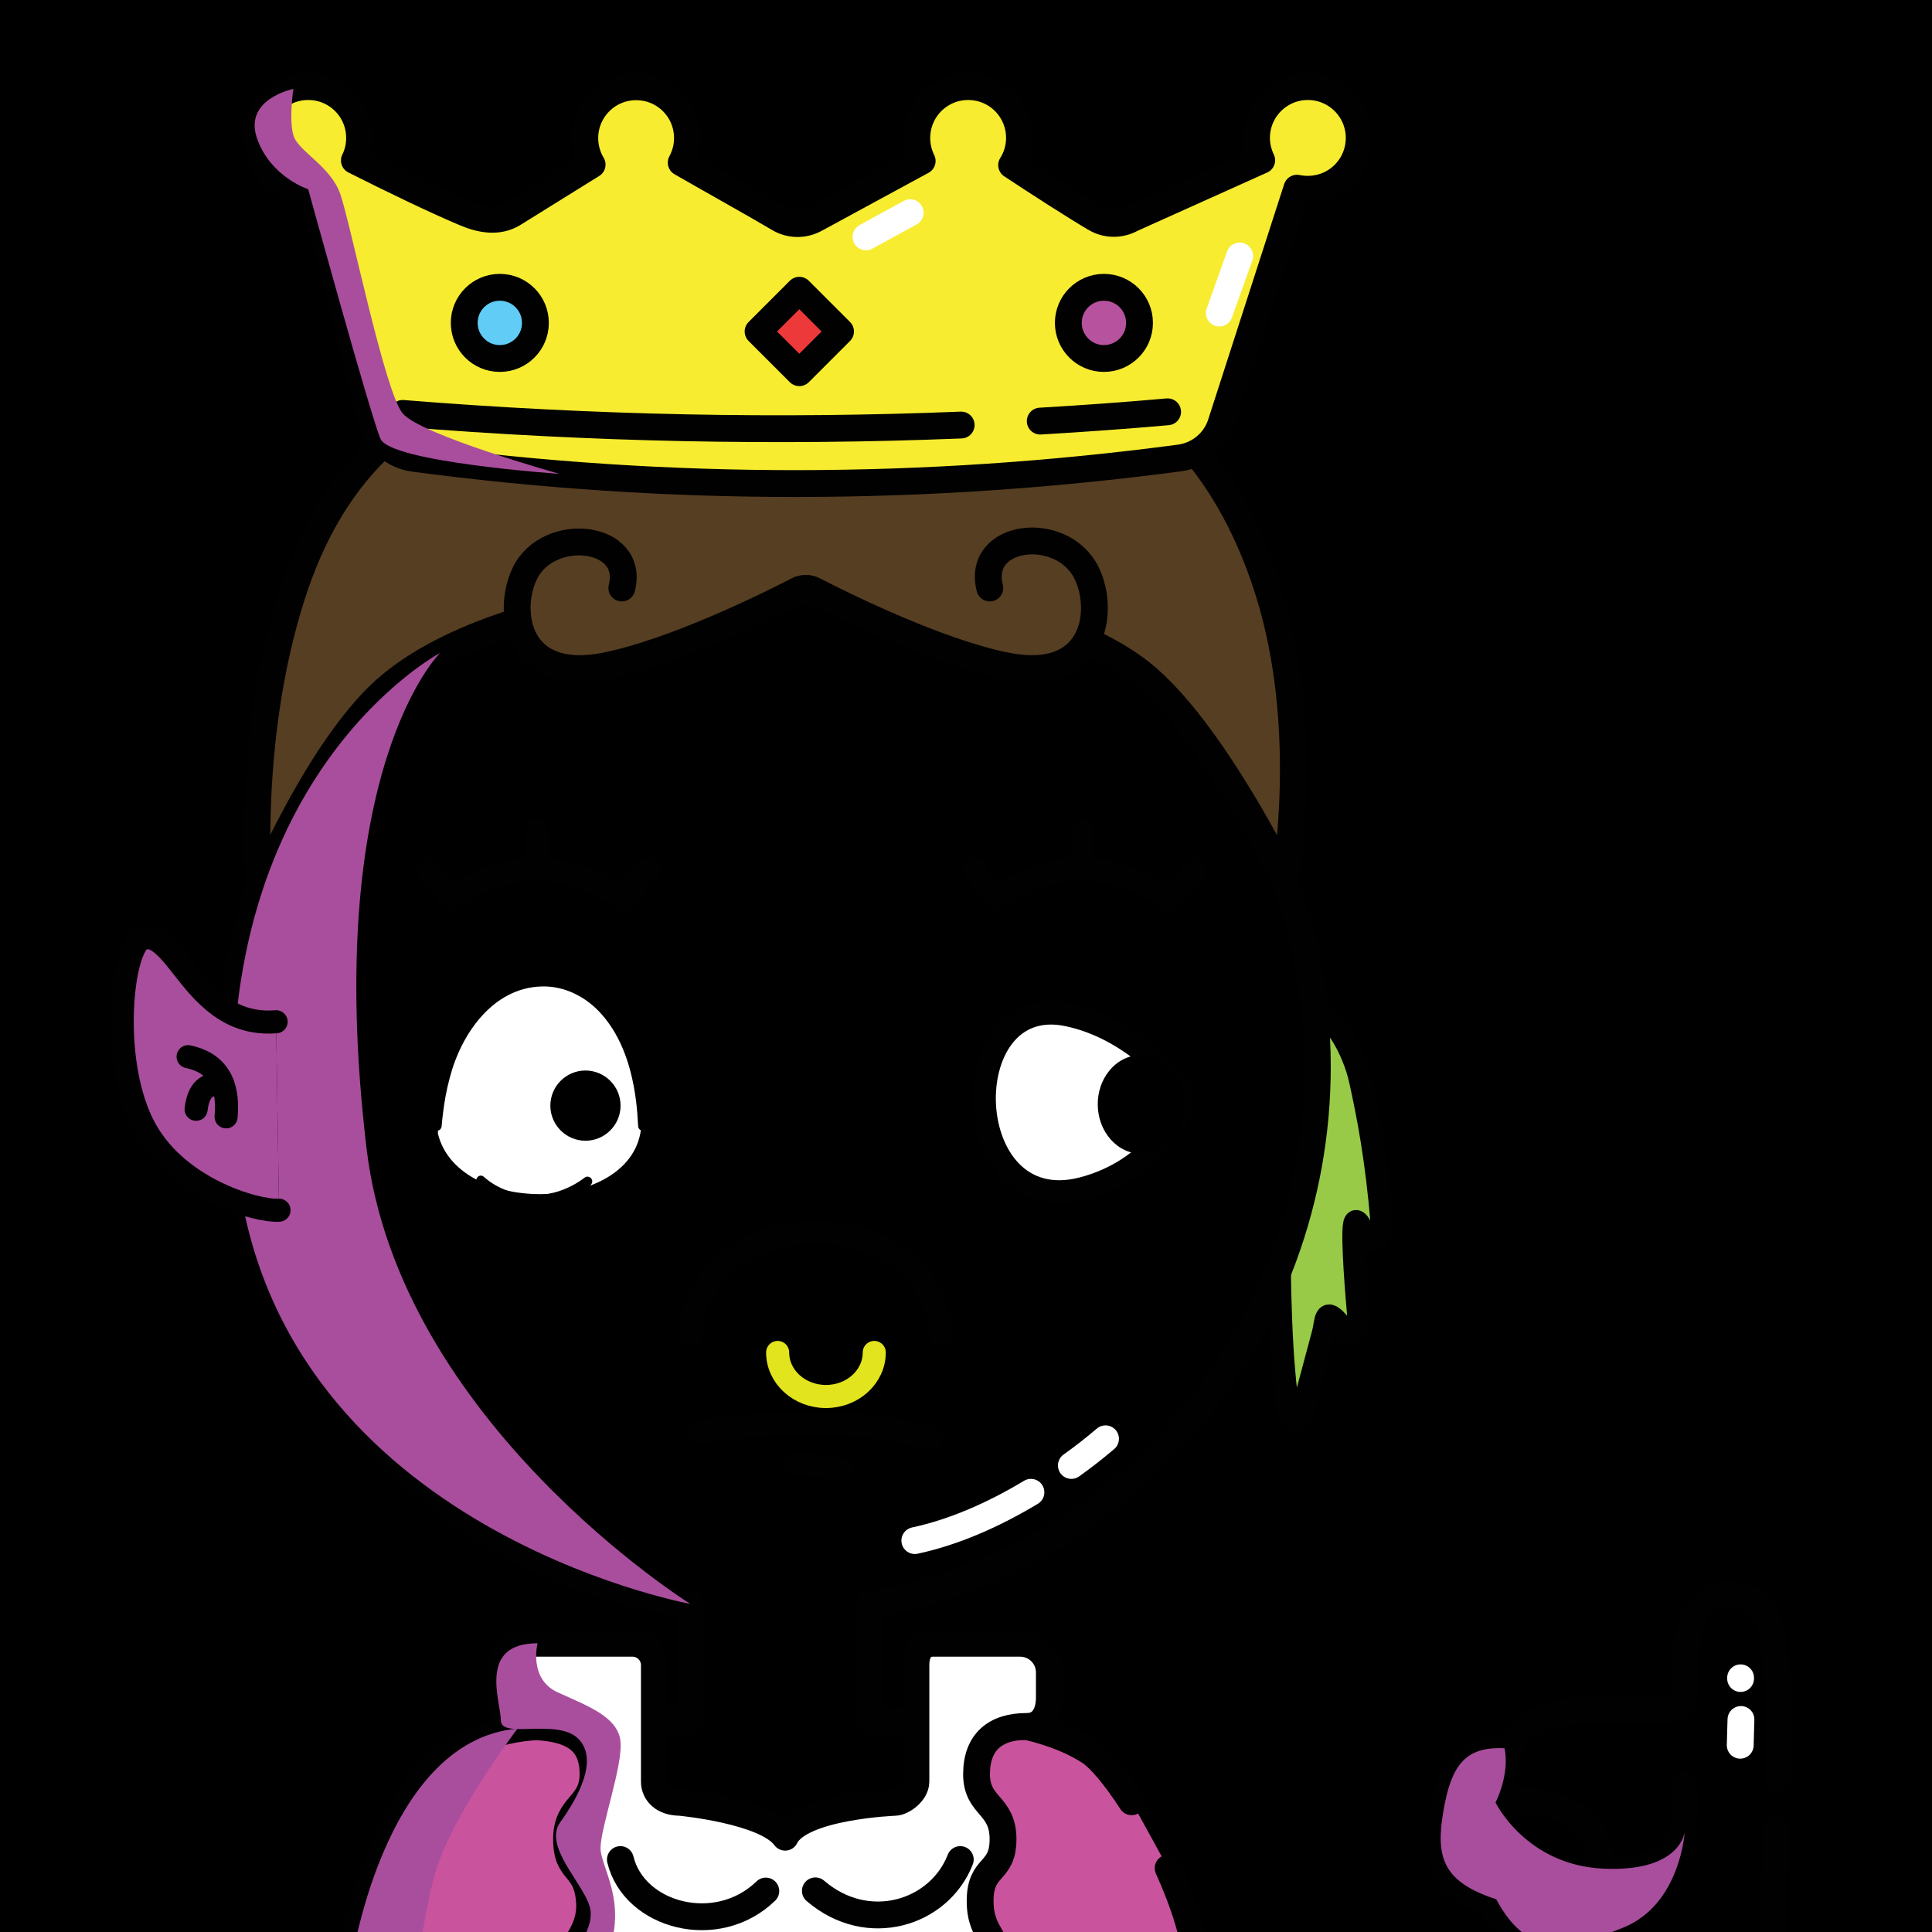 <svg version="1.1" xmlns="http://www.w3.org/2000/svg" xmlns:xlink="http://www.w3.org/1999/xlink" width="1080px" height="1080px"><style>.s{fill:none;stroke:#010101;stroke-width:15;stroke-linecap:round;stroke-linejoin:round;stroke-miterlimit:10}.sw{stroke:#fff}.t{stroke-width:10}.b{fill:#000}.w{fill:#fff}.sh{fill:#a94e9d78;mix-blend-mode:multiply}.hr{fill:#2B1912}#sc{clip-path:url(#bc)}.t{stroke:#66000080;stroke-width: 8}.bbg{fill:hsl(8deg 42% 79%)}.bsh{fill:#A94E9D7F;mix-blend-mode:multiply}.gl{fill:hsl(29deg 60% 60%)}.ht{fill:hsl(94deg 39% 50%)}.sht{fill:#C53C3C}.hr{fill:#98CA48}#fc,#lf,#rf,#pp{transform:translate(76px, 195px) scale(0.86)}</style><rect x="0" y="0" style="fill:hsl(331deg 54% 73%)" width="1080" height="1080"/><g class="fg"><g id="rf"><path class="s hr" d="M744.9,467.4c0.2-22.8,1.3-38.3,17.5-38.3c15.4,0,29.3,27.1,33.5,46c5.1,22.9,10.7,52,14.1,93.3c0.9,10.4-8.2,13.2-11.3,7.8c-1.3-2.2-3.9-9.2-5.7-8.9c-3,0.4-0.3,37.4,1.6,58.8c0.6,6.5-2.1,20.6-12.1,8.4c-10-12.2-8.5-2.8-10.7,5.5c-2.2,8.2-13.6,50.8-13.6,50.8c-1.3,8.2-7.2,9.5-9.1,0C738.7,626,744.7,485.8,744.9,467.4z"/></g><g class="s"><path style="fill:#CA539E" d="M653,1044.3c8.6,18.9,15.3,39.3,16.8,57.7l-474.2,0v0c4.1-48.8,35-108.1,50.8-118.5c13.9-9.1,33.6-18.4,59.1-18.4h268.3c15.9,3.7,27.6,9,35.5,14.2c5.6,3.7,14.3,14,23.3,27.9"/><path class="bbg" d="M365.8,962.3H386v-65.6c-147.7-18.7-260.2-152.9-258-304.8c2.4-164.7,137.3-298.6,302-299.7c169-1.2,306.4,135.5,306.4,304.2c0,148.6-106.9,277.2-250.2,300.3v65.6h25.2c0,0,62.5,82.1-72.5,82.1S365.8,962.3,365.8,962.3z"/><path class="w" d="M318.5,1112.8c-13-17.9,13-25.5,11-50.1c-1.6-20.4-12.8-15.1-12.8-34.6c0-19.4,14.8-18.3,14.8-36.3c0-18-10.4-26.7-37.7-26.7c-7.6,0-13.8-6.2-13.8-13.8v-18.9c0-7.6,6.2-13.8,13.8-13.8h59.8c6.7,0,12.2,5.5,12.2,12.2v65.1c0,6.4,5.2,11.6,14.3,11.6c0,0,48,4.5,58.8,19.5c8.5-17.5,61.5-19.5,61.5-19.5c3.6,0,11.6-5.2,11.6-11.6v-65.1c0-6.7,2.7-12.2,9.5-12.2h48.8c9,0,16.3,7.3,16.3,16.3v13.9c0,9-3.7,16.3-12.7,16.3c-17.5,0-28,8.7-28,26.7c0,18.3,14.8,16.7,14.8,36.3c0,19.4-12.8,14.1-12.8,34.6s12.8,20.2,12.8,45.3L318.5,1112.8z"/><g style="fill:#563E22"><path d="M210.5,251.7c-20.6,20.3-36.3,46.8-47.2,80.7c-26.2,81.2-18.7,166.1-18.7,166.1s34.7-83.6,74.2-115.9c18.2-14.9,42.8-26.6,71.1-35.4l133.1-5.9l27.6-12.4l35.3,16l121.7,13.2c11.5,5.3,21.6,11.2,30,17.8c39.6,31.1,80.8,115.8,80.8,115.8s14.1-78.9-7.1-153.7c-16.1-56.9-51.7-116.1-116.7-133.5c-55.4-14.8-121.6-3.4-142.5,3.8c-3.2,1.1-6.7,1.2-9.9,0.2c-23.8-7.2-74.5-18.4-129.6-7c-26.7,5.5-49.9,13.9-70,25.6"/><path d="M347.6,328.7c7.6-29.9-41.1-35.2-54.2-8.2c-10.3,21.3-4.6,61.7,45.2,51.7c38.7-7.8,91.7-34.1,107.3-42.2c2.9-1.5,6.2-1.5,9.1,0c15.7,8.1,68.6,34.4,107.3,42.2c49.8,10,55.5-30.4,45.2-51.7c-13.5-27.9-62-22.3-54.2,8.2"/></g><path style="fill:#F7EC30" d="M725,105.2l-42.6,132c-3.4,10.1-12.4,17.4-23,18.8c-142.7,19-285.4,19.1-428.1,0.2c-11.3-1.5-20.6-9.6-23.5-20.6L175,105.7l0,0c-0.9,0.1-1.8,0.1-2.7,0.1c-15.8,0-28.7-12.8-28.7-28.7s12.8-28.7,28.7-28.7s28.7,12.8,28.7,28.7c0,4.5-1,8.8-2.9,12.6l0,0c20.6,10.4,46.5,22.9,62.1,29.4c8.8,3.7,18.2,5.3,26.4,0.5L331,92l0,0c-2.6-4.3-4.1-9.4-4.1-14.8c0-15.8,12.8-28.7,28.7-28.7s28.7,12.8,28.7,28.7c0,5-1.3,9.6-3.5,13.7l0,0c18.1,10.4,41.8,23.6,54.6,31.2c6.3,3.8,14.2,3.8,20.6,0.2L515.5,90l0,0c-1.9-3.9-3-8.2-3-12.9c0-15.8,12.8-28.7,28.7-28.7s28.7,12.8,28.7,28.7c0,5.6-1.6,10.8-4.4,15.2l0,0c15.3,10.1,34.5,22.5,46.7,29.7c6.3,3.8,14.2,3.8,20.6,0.2l72.5-32.6l0,0c-1.8-3.8-2.9-8-2.9-12.5c0-15.8,12.8-28.7,28.7-28.7c15.8,0,28.7,12.8,28.7,28.7s-12.8,28.7-28.7,28.7C729,105.8,727,105.6,725,105.2L725,105.2z"/><circle style="fill:#B6529E" cx="617.1" cy="180.5" r="19.9"/><circle style="fill:#61CCF5" cx="279.4" cy="180.5" r="19.9"/><rect style="fill:#EE393A" x="430.6" y="169" transform="matrix(0.707 -0.707 0.707 0.707 -0.144 370.251)" width="32.6" height="32.6"/><g class="sw"><path d="M576.3,834.2c-21.1,12.7-43.3,22.4-64.9,27"/><path d="M618,804.3c-6.1,5.2-12.5,10.2-19.1,14.9"/><line x1="693" y1="143.1" x2="681.6" y2="175"/><line x1="484.1" y1="132.4" x2="508.8" y2="118.9"/></g><path d="M346.8,1039.5c7.6,31.5,54,44.1,81.3,17.6"/><path d="M536.8,1039.5c-11.7,30.1-51.7,42.7-81,17.5"/><path d="M581.5,235.4c23.8-1.4,47.6-3.1,71.2-5.2"/><path d="M225.1,231.1c106.4,8.6,210.5,10.6,312.2,6.5"/></g><g class="sh"><path d="M164,49.7c0,0-2.6,16.9,0,25.9c2.6,9,20.6,17,26.2,32.8S215,219,225.1,231.1c10.1,12.1,87.7,33.8,87.7,33.8s-94.5-6.5-100.1-19.6c-5.6-13-40.4-139.5-40.4-139.5s-21.3-6.9-28.7-28.7S164,49.7,164,49.7z"/><path d="M246,365c0,0-66.3,65.1-41.1,277c18.3,153,181,254.6,181,254.6s-237.3-43.3-254.2-252.7S246,365,246,365z"/><path d="M289.3,966.3c0,0-31.1,40.8-43.5,73.2c-7.6,19.8-12.8,62.8-12.8,62.8l-37.4-0.3C195.6,1102,212.8,973.2,289.3,966.3z"/><path d="M300.5,918.6c0,0-5.2,19.9,11.2,27.4s33.4,13.5,35.1,27c1.7,13.5-11.1,48.4-11.1,60.2c0,11.8,20.2,36.5-3,72.2c-26.2,1.9-16.5-8.6-16.5-8.6s17.2-17.3,13.5-30.8s-26.2-34-16.5-47.4s21.7-34.9,10.1-46.6s-43.3,0.3-43.3-10.2S266.8,918.6,300.5,918.6z"/></g><polygon class="bbg" points="993.6,977.3 992.5,1036.5 865.5,1072.5 828,997.6 926.5,982"/><g class="s"><g class="bbg"><path d="M992.7,1023.8c-0.3,15.8-0.6,33.3-0.8,52.6c0.3,33.4-15.3,27.1-36.9,35.6c-36.1,14.2-101.7-11.5-122.8-50.3"/><path d="M840.6,1003.4c-5-53.5,40.5-48.1,91.1-47.2c5.5,0,10-4.4,10.1-10c0.2-22.3-0.4-54.9,24.1-54.9c27.3,0,28.9,25,27.5,102"/><path d="M841,977.3c-32.9,0-36.6,35.3-34.8,58.6c2.1,29,30.1,26.1,51,25.6c61-0.7,41.2-65.6-24.6-53.2"/></g><path d="M941.3,997.6c3.3,40.1-9.9,49.4-48.5,46.5"/><g class="sw"><line style="fill:none;stroke:#FFFFFF;stroke-width:15;stroke-linecap:round;stroke-linejoin:round;stroke-miterlimit:10;" x1="973.2" y1="961.2" x2="972.8" y2="975.6"/><line style="fill:none;stroke:#FFFFFF;stroke-width:15;stroke-linecap:round;stroke-linejoin:round;stroke-miterlimit:10;" x1="973" y1="937.9" x2="973" y2="938.3"/></g></g><path class="sh" d="M836,1007.6c0,0,17,35.1,60.5,37c43.5,1.9,45.3-20.8,45.3-20.8s-2.3,40.7-34.3,53.7c-31.1,12.6-53.2,17.6-71.1-15.8c-29.9-9.7-33.9-23.5-29.6-48.9s11.8-36.7,34.3-35.5C844,992.5,836,1007.6,836,1007.6z"/><g id="fc"><path class="w" d="M328.47,499.01C321.5,371.79,192.3,390.6,196.3,510.18C209.9,566.38,332.61,561.94,328.47,499.01z"/><path d="M192.19,505.14c-1.37-33.89,8.32-71.47,37.39-92.15c33.4-23.23,73.98-9.08,91.77,25.93c10.66,20.52,13.26,43.7,11.6,66.34c-0.37,4.03-6.18,4.02-6.53,0c-0.26-5.32-0.68-10.84-1.33-16.14c-2.56-20.47-8.79-41.42-22.68-56.89c-9.71-10.91-23.74-18.2-38.48-17.77c-31.81,0.62-52.64,30.91-59.94,59.31c-2.08,7.61-3.54,15.61-4.46,23.48c-0.39,2.69-0.56,5.41-0.85,8.13C198.23,509.36,192.39,509.19,192.19,505.14L192.19,505.14z"/><path d="M292.18,469.1c-12.58,0-22.82,10.24-22.82,22.82s10.24,22.82,22.82,22.82S315,504.5,315,491.92S304.76,469.1,292.18,469.1z"/><path d="M226.12,538.2c9.05,8.01,20.58,11.88,32.45,11.89c12.02,0.03,23.41-4.03,33.12-11.38c2.76-2.04,6.27,1.34,4.37,4.17c-8.12,12-23.15,18.59-37.52,18.44c-14.36,0-29.74-6.76-36.94-19.59C220.02,538.86,223.74,535.98,226.12,538.2L226.12,538.2z"/><path d="M416.06,622.82c-14.75,0-21.36,8.01-21.36,15.96c0,7.94,6.6,15.96,21.36,15.96s21.36-8.01,21.36-15.96C437.42,630.83,430.81,622.82,416.06,622.82z"/><path d="M478.02,622.82c-14.75,0-21.36,8.01-21.36,15.96c0,7.94,6.6,15.96,21.36,15.96s21.36-8.01,21.36-15.96C499.38,630.83,492.77,622.82,478.02,622.82z"/><g class="s"><path d="M361,641.09c0-37.05,36.26-67.08,81-67.08s81,30.03,81,67.08"/><path style="stroke:#E2E41D" d="M479.9,652.36c0,15.81-14.06,28.63-31.4,28.63s-31.4-12.82-31.4-28.63"/><path d="M367,704c0,0,84-15,150,4"/><path d="M427,725c0,0,16-1,32,4"/></g><path class="s w" d="M615.03,545.93c46.76-11.98,63.66-50.25,63.66-50.25c2.27-5.33,1.63-13.82-2.46-18.03c0,0-27.95-36.2-71.25-44.87C530.21,417.81,533.9,566.72,615.03,545.93z"/><path d="M652.9,459.06c-7.75,0.13-14.92,3.72-20.18,10.12c-5,6.09-7.68,14.05-7.54,22.41s3.07,16.24,8.27,22.16c5.37,6.11,12.48,9.46,20.07,9.46c0.14,0,0.28,0,0.42,0c7.75-0.13,14.92-3.72,20.18-10.12c5-6.09,7.68-14.05,7.54-22.41C681.38,472.99,668.47,458.81,652.9,459.06z"/><g class="s"><path d="M333.74,338.23l-17.39,19.25c-37.25-25.66-74.51-25.66-111.76,0l-14.28-19.25"/><line x1="260.47" y1="312.86" x2="260.89" y2="338.23"/><path d="M688.41,338.23l-17.39,19.25c-37.25-25.66-74.51-25.66-111.76,0l-14.28-19.25"/><line x1="615.14" y1="312.86" x2="615.56" y2="338.23"/></g></g><g id="lf"><path class="bbg" d="M91.1,437.4c-21.7,1.8-35.4-8.3-44.4-16.7c-17.2-16-29-42.4-42.6-37.3c-13.1,4.9-21.2,76.5,0,120c20.7,42.6,74.5,57.4,88.9,56.5"/><path class="s sh" d="M91.1,437.4c-21.7,1.8-35.4-8.3-44.4-16.7c-17.2-16-29-42.4-42.6-37.3c-13.1,4.9-21.2,76.5,0,120c20.7,42.6,74.5,57.4,88.9,56.5"/><path class="s" d="M33.9,460.1c18.5,3.9,26.7,16.9,24.7,39.1"/><path class="s" d="M56.5,478c-10.7-1-15.9,3.9-17.4,16.3"/></g><g id="pp"></g></g></svg>